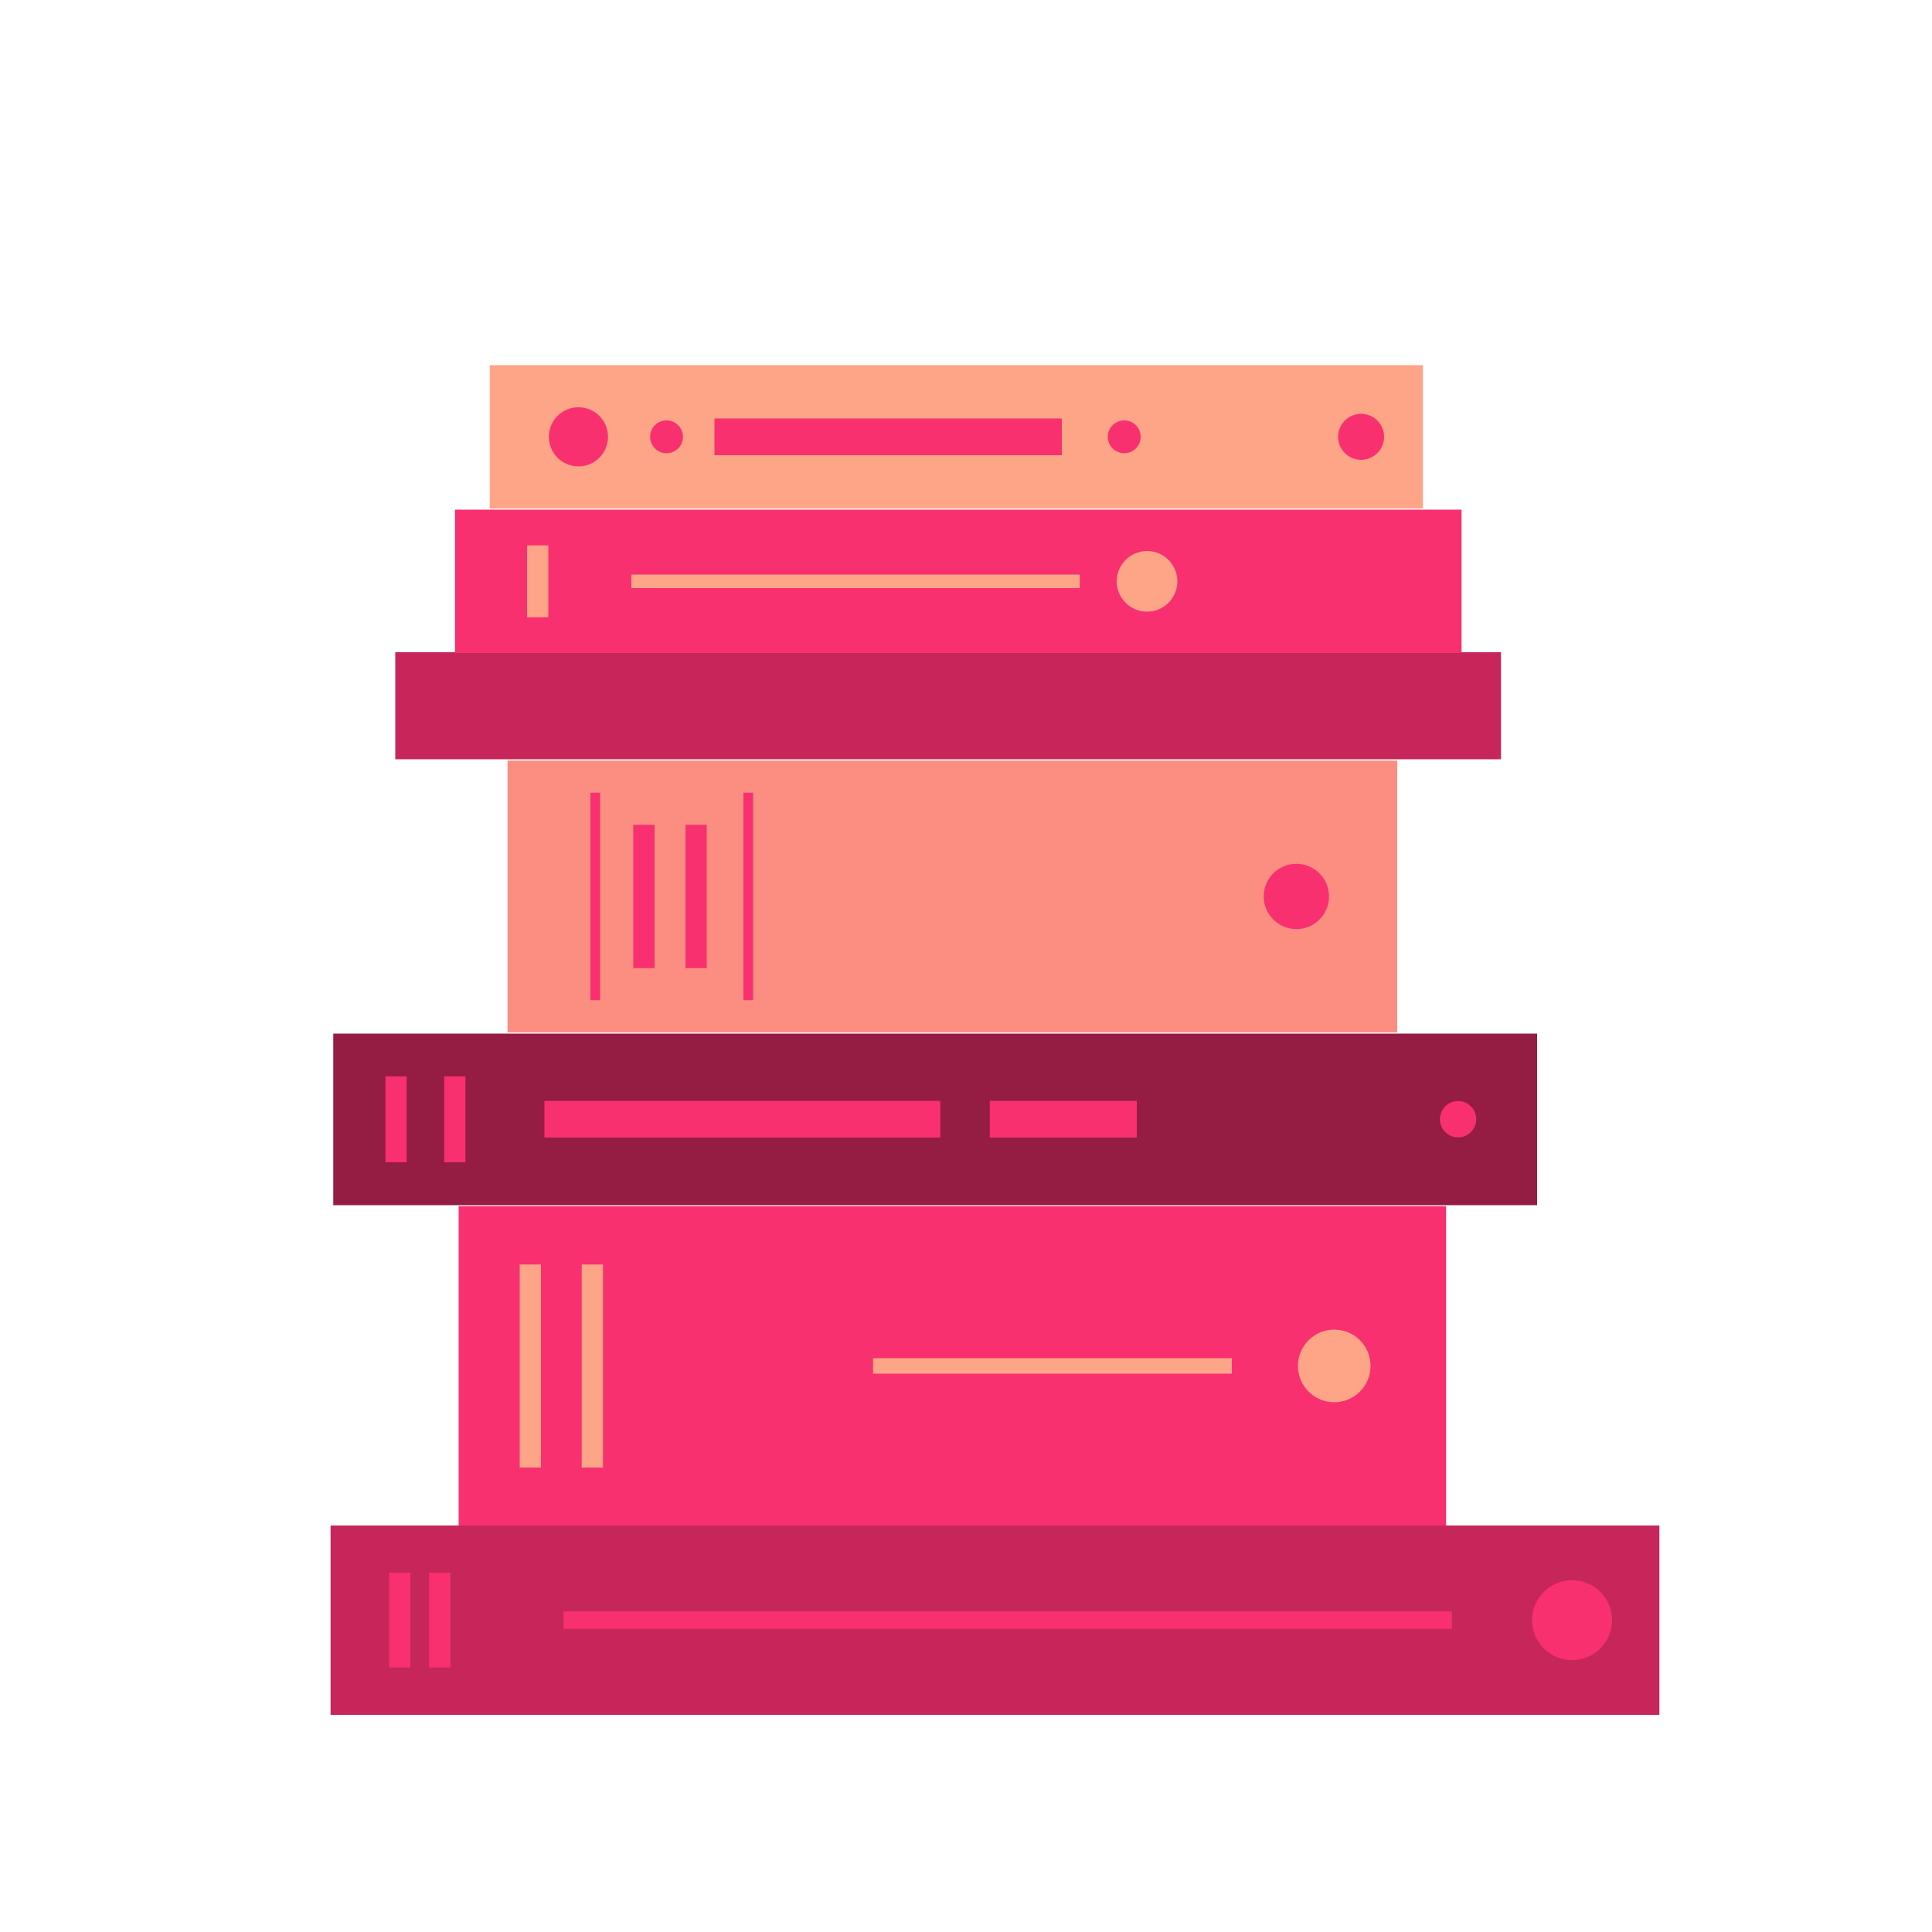 <?xml version="1.0" encoding="utf-8"?>
<!-- Generator: Adobe Illustrator 21.1.0, SVG Export Plug-In . SVG Version: 6.00 Build 0)  -->
<svg version="1.1" xmlns="http://www.w3.org/2000/svg" xmlns:xlink="http://www.w3.org/1999/xlink" x="0px" y="0px"
	 viewBox="0 0 1000 1000" style="enable-background:new 0 0 1000 1000;" xml:space="preserve">
<style type="text/css">
	.st0{fill:#120308;}
	.st1{fill:#F83070;}
	.st2{fill:#FA90B2;}
	.st3{fill:#FEA587;}
	.st4{display:none;}
	.st5{display:inline;opacity:6.000000e-02;fill:#F83070;}
	.st6{fill:#C62659;}
	.st7{fill:#F93B71;}
	.st8{fill:#FC8D81;}
	.st9{fill:#FC817F;}
	.st10{fill:#E02A64;}
	.st11{fill:#D1D1D1;}
	.st12{fill:#666666;}
	.st13{fill:none;stroke:#666666;stroke-width:6;stroke-linecap:round;stroke-miterlimit:10;}
	.st14{fill:#FEA587;stroke:#FB757D;stroke-width:5;stroke-miterlimit:10;}
	.st15{fill:#FEA587;stroke:#FB757D;stroke-width:5;stroke-linecap:round;stroke-miterlimit:10;}
	.st16{fill:#FED5E2;}
	.st17{fill:#ABA6A6;}
	.st18{fill:#999999;}
	.st19{fill:none;stroke:#ABA6A6;stroke-width:6;stroke-linecap:round;stroke-miterlimit:10;}
	.st20{opacity:0.5;}
	.st21{fill:none;stroke:#FEA587;stroke-width:12;stroke-linecap:round;stroke-miterlimit:10;}
	.st22{fill:#FB757D;}
	.st23{fill:#4B0E22;}
	.st24{fill:none;stroke:#4B0E22;stroke-width:16;stroke-linecap:round;stroke-miterlimit:10;}
	.st25{fill:#FFFFFF;}
	.st26{fill:#7C1838;}
	.st27{clip-path:url(#SVGID_2_);}
	.st28{fill:#FFFFFF;stroke:#C7C7C7;stroke-width:5;stroke-linecap:round;stroke-miterlimit:10;}
	.st29{opacity:0.21;fill:#FFFFFF;}
	.st30{fill:none;stroke:#F83070;stroke-width:3;stroke-miterlimit:10;}
	.st31{fill:#AE214E;}
	.st32{fill:#E6E6E6;}
	.st33{fill:#FB6A7B;}
	.st34{fill:#FFE7E1;}
	.st35{fill:#E06244;}
	.st36{fill:none;stroke:#C62659;stroke-width:17;stroke-linecap:round;stroke-miterlimit:10;}
	.st37{fill:#EF8467;}
	.st38{fill:#FFBF94;}
	.st39{fill:none;stroke:#F83070;stroke-width:19;stroke-miterlimit:10;}
	.st40{fill:none;stroke:#F83070;stroke-width:5;stroke-miterlimit:10;}
	.st41{fill:none;stroke:#F83070;stroke-width:11;stroke-miterlimit:10;}
	.st42{fill:none;stroke:#FEA587;stroke-width:11;stroke-miterlimit:10;}
	.st43{fill:none;stroke:#FEA587;stroke-width:8;stroke-miterlimit:10;}
	.st44{fill:none;stroke:#F83070;stroke-width:9;stroke-miterlimit:10;}
	.st45{fill:#951C43;}
	.st46{fill:none;stroke:#FEA587;stroke-width:7;stroke-miterlimit:10;}
	.st47{fill:#C4C4C4;}
	.st48{fill:#D9D9D9;}
	.st49{fill:#BCBCBC;}
	.st50{fill:#F2A486;}
	.st51{clip-path:url(#SVGID_4_);}
	.st52{fill:none;stroke:#FC8D81;stroke-width:9;stroke-miterlimit:10;}
	.st53{fill:#EE7C7E;}
	.st54{fill:#F08F82;}
	.st55{fill:#EC4F71;}
	.st56{fill:#531929;}
</style>
<symbol  id="Screen" viewBox="-427.5 -333.3 855 666.6">
	<g>
		<path class="st0" d="M-378.5,333.3h757c27.1,0,49-21.9,49-49v-568.6c0-27.1-21.9-49-49-49h-757c-27.1,0-49,21.9-49,49v568.6
			C-427.5,311.4-405.6,333.3-378.5,333.3z"/>
		<circle class="st1" cx="-368.9" cy="291" r="10"/>
		<circle class="st2" cx="-328.9" cy="291" r="10"/>
		<circle class="st3" cx="-288.9" cy="291" r="10"/>
	</g>
</symbol>
<g id="rules" class="st4">
	<rect x="75.7" y="76.6" class="st5" width="846.4" height="846.4"/>
</g>
<g id="Layer_1">
	<g id="Server_15_">
	</g>
	<g id="Server_10_">
	</g>
	<g id="Server_7_">
	</g>
	<g id="Server">
		<g id="Server_13_">
		</g>
	</g>
	<g id="Server_12_">
	</g>
	<g id="Server_1_">
	</g>
	<g id="Server_3_">
		<g id="Server_5_">
		</g>
		<g id="Server_4_">
		</g>
	</g>
	<g id="Server_2_">
	</g>
	<g id="New_Symbol_4">
	</g>
	<g id="folders_1_">
		<g id="folder">
		</g>
	</g>
	<g id="folders">
	</g>
	<g id="wizzard">
	</g>
	<g id="nube_JOTELULU">
	</g>
	<g id="coin_1_">
	</g>
	<g id="coin">
	</g>
	<g id="Server_6_">
	</g>
	<g id="folder_1_">
	</g>
	<g id="Server_9_">
	</g>
	<g id="Server_8_">
		<g id="Server_19_">
		</g>
	</g>
	<g id="Server_11_">
	</g>
	<g id="Server_14_">
	</g>
	<g id="Server_16_">
	</g>
	<g id="Server_17_">
	</g>
	<g id="Server_18_">
	</g>
	<g id="Server_21_">
	</g>
	<g id="Server_20_">
	</g>
	<g>
		<g>
			<rect x="253.5" y="189" class="st3" width="483" height="74.2"/>
			<circle class="st1" cx="299.4" cy="226.1" r="15.3"/>
			<circle class="st1" cx="345" cy="226.1" r="8.5"/>
			<circle class="st1" cx="581.9" cy="226.1" r="8.5"/>
			<circle class="st1" cx="704.5" cy="226.1" r="11.9"/>
			<line class="st39" x1="549.6" y1="226.1" x2="369.8" y2="226.1"/>
		</g>
		<g>
			<rect x="262.7" y="393.7" class="st8" width="460.5" height="140.7"/>
			<circle class="st1" cx="671" cy="464" r="16.9"/>
			<line class="st40" x1="308.1" y1="517.7" x2="308.1" y2="410.3"/>
			<line class="st41" x1="333.3" y1="501.1" x2="333.3" y2="426.9"/>
			<line class="st41" x1="360.3" y1="501.1" x2="360.3" y2="426.9"/>
			<line class="st40" x1="387.3" y1="517.7" x2="387.3" y2="410.3"/>
		</g>
		<g>
			<rect x="237.4" y="624.3" class="st1" width="511.1" height="165.4"/>
			<circle class="st3" cx="690.6" cy="707" r="18.8"/>
			<line class="st42" x1="274.5" y1="759.6" x2="274.5" y2="654.5"/>
			<line class="st42" x1="306.6" y1="759.6" x2="306.6" y2="654.5"/>
			<line class="st43" x1="451.9" y1="707" x2="637.6" y2="707"/>
		</g>
		<g>
			<rect x="171.1" y="789.6" class="st6" width="687.8" height="98"/>
			<circle class="st1" cx="813.7" cy="838.6" r="20.7"/>
			<line class="st41" x1="206.9" y1="863.1" x2="206.9" y2="814"/>
			<line class="st41" x1="227.6" y1="863.1" x2="227.6" y2="814"/>
			<line class="st44" x1="291.7" y1="838.6" x2="751.5" y2="838.6"/>
		</g>
		<g>
			<rect x="204.6" y="337.6" class="st6" width="572.3" height="55.4"/>
		</g>
		<g>
			<rect x="172.5" y="535" class="st45" width="623.1" height="88.8"/>
			<circle class="st1" cx="754.7" cy="579.3" r="9.4"/>
			<line class="st41" x1="205" y1="601.6" x2="205" y2="557.1"/>
			<line class="st41" x1="235.4" y1="601.6" x2="235.4" y2="557.1"/>
			<line class="st39" x1="281.8" y1="579.3" x2="486.7" y2="579.3"/>
			<line class="st39" x1="512.3" y1="579.3" x2="588.4" y2="579.3"/>
		</g>
		<g>
			<rect x="235.5" y="263.8" class="st1" width="521" height="74.2"/>
			<circle class="st3" cx="593.7" cy="300.9" r="15.7"/>
			<line class="st42" x1="278.3" y1="319.5" x2="278.3" y2="282.3"/>
			<line class="st46" x1="326.8" y1="300.9" x2="558.9" y2="300.9"/>
		</g>
	</g>
</g>
<g id="Layer_34">
</g>
</svg>
